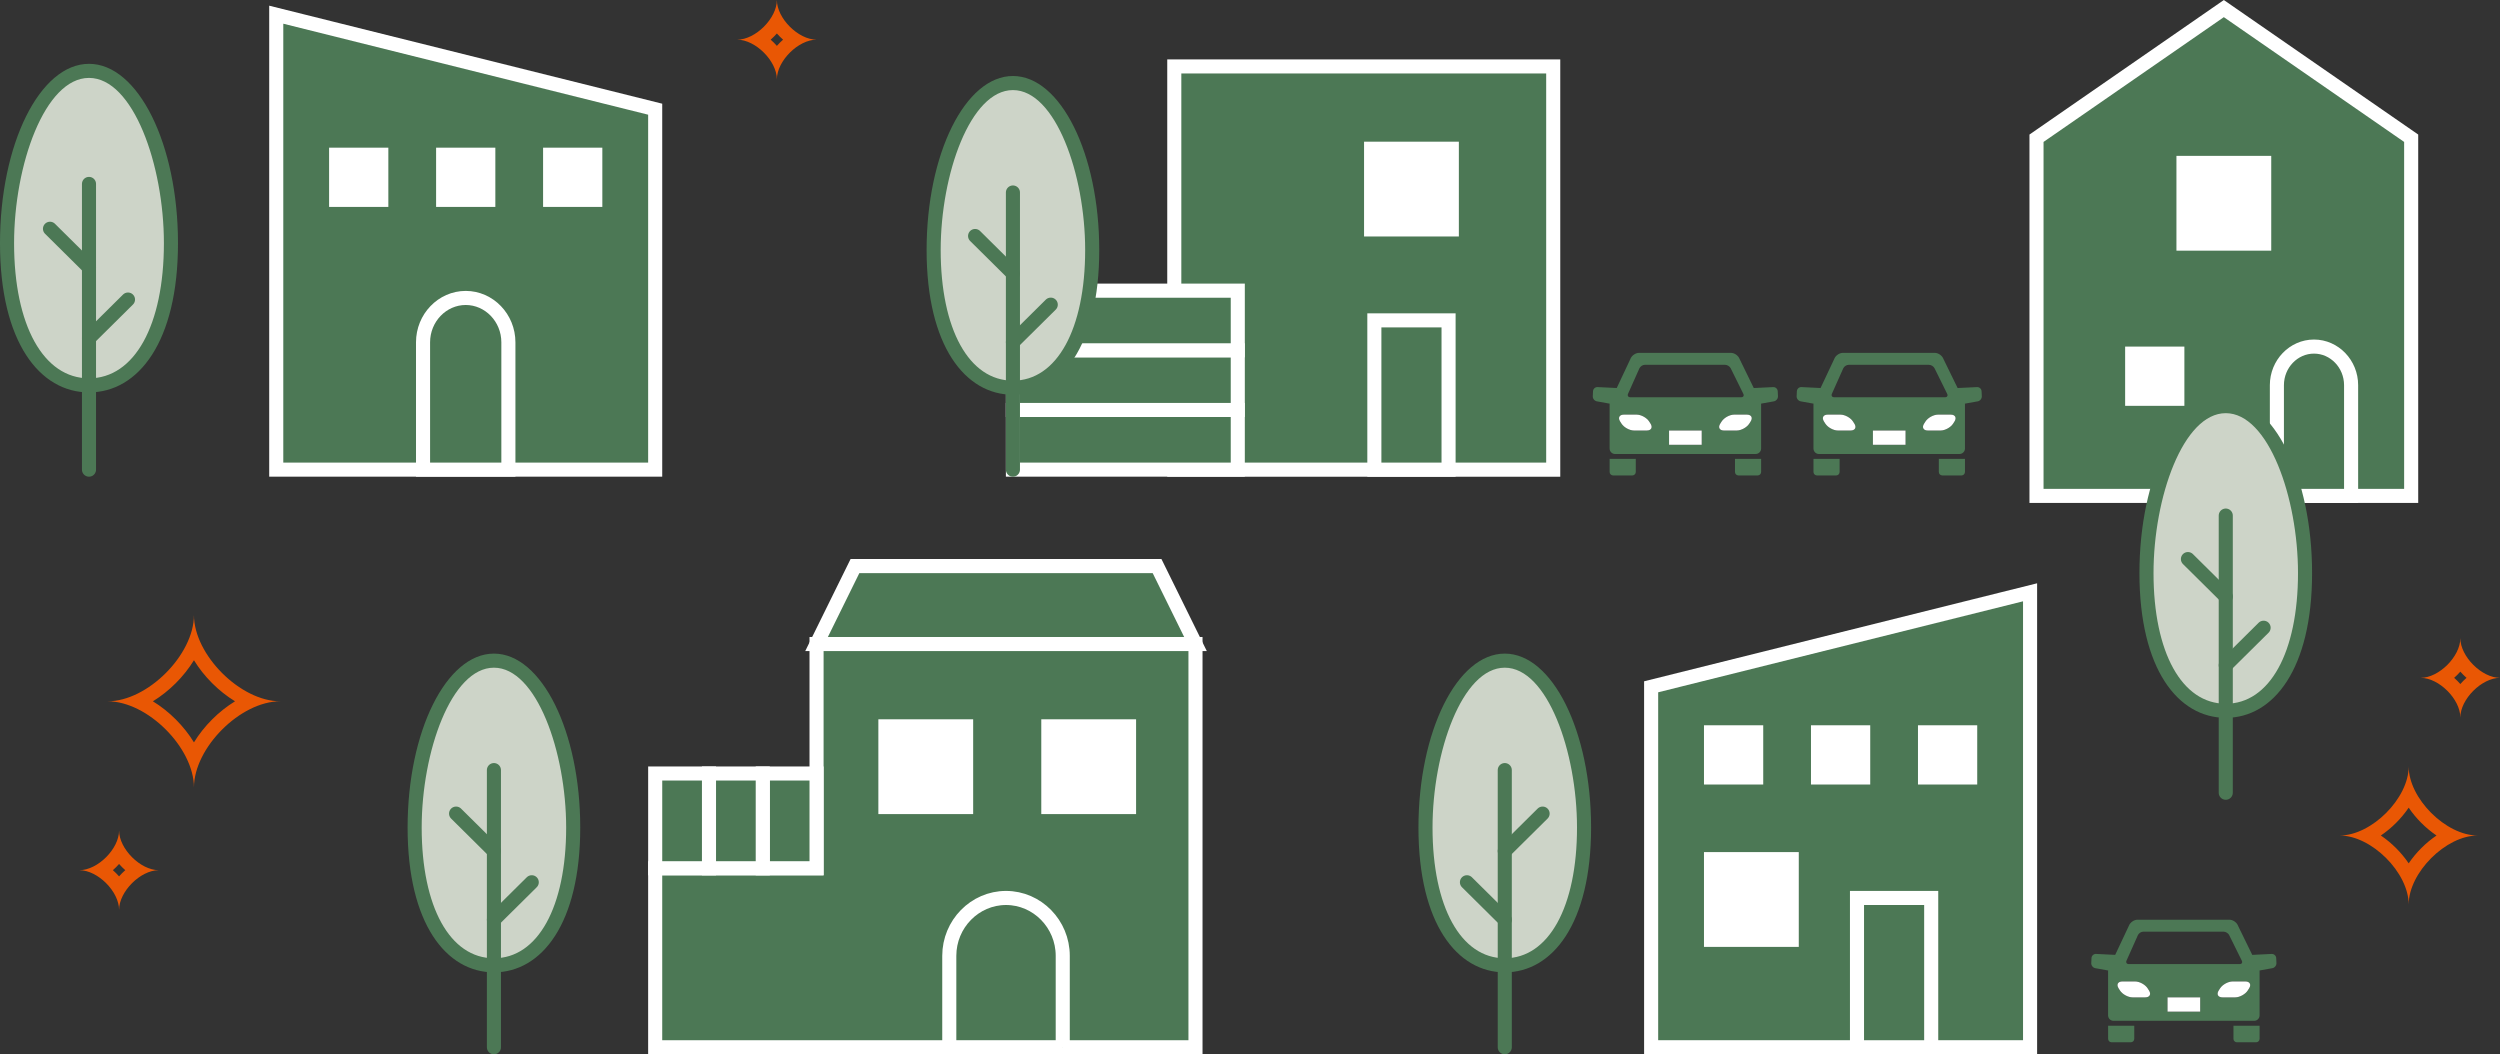 <?xml version="1.0" encoding="UTF-8"?>
<svg id="b" data-name="Layer 2" xmlns="http://www.w3.org/2000/svg" width="266.303" height="112.306" viewBox="0 0 266.303 112.306">
  <rect x="0" y="0" width="266.303" height="112.306" fill="#333333" stroke="none"/>
  <defs>
    <style>
      .d {
        fill: #cdd4c8;
      }

      .e, .f {
        fill: #4c7855;
      }

      .f {
        stroke: #fff;
      }

      .f, .g {
        stroke-miterlimit: 10;
        stroke-width: 1.5px;
      }

      .h {
        fill: #fff;
      }

      .i {
        fill: #e95704;
      }

      .g {
        fill: none;
        stroke: #4c7855;
        stroke-linecap: round;
      }
    </style>
  </defs>
  <g id="c" data-name="製作レイヤー">
    <g>
      <g>
        <path class="e" d="M184.812,48.882v1.395c0,.202.166.368.368.368h2.049c.202,0,.368-.166.368-.368v-1.395h-2.785Z"/>
        <path class="e" d="M171.461,48.882v1.395c0,.202.166.368.368.368h2.049c.202,0,.368-.166.368-.368v-1.395h-2.785Z"/>
        <path class="e" d="M189.366,41.675c-.012-.255-.231-.453-.486-.441l-2.066.1-1.509-3.092c-.129-.361-.546-.655-.929-.655h-9.777c-.384,0-.8.294-.929.655l-1.454,3.09-2.039-.099c-.255-.012-.473.186-.486.441l-.026.533c-.012.255.183.5.434.545l1.365.245c-.003.024-.005.047-.005.071v4.711c0,.32.26.58.58.58h14.977c.32,0,.58-.26.58-.58v-4.707c0-.025-.002-.051-.005-.076l1.366-.245c.251-.045.446-.29.434-.545l-.026-.533ZM173.422,41.946l1.211-2.713c.091-.204.348-.371.571-.371h8.566c.223,0,.487.164.586.364l1.347,2.726c.099.2-.003.364-.226.364h-11.815c-.223,0-.331-.167-.24-.371ZM175.414,45.86h-1.35c-.479,0-1.083-.33-1.341-.734l-.145-.227c-.258-.404-.077-.734.402-.734h1.35c.479,0,1.083.33,1.341.734l.145.227c.258.404.077.734-.402.734ZM181.268,47.38h-3.478v-1.52h3.478v1.52ZM186.48,44.899l-.145.227c-.258.404-.862.734-1.341.734h-1.35c-.479,0-.66-.33-.402-.734l.145-.227c.258-.404.862-.734,1.341-.734h1.35c.479,0,.66.33.402.734Z"/>
      </g>
      <g>
        <path class="e" d="M206.526,48.882v1.395c0,.202.166.368.368.368h2.049c.202,0,.368-.166.368-.368v-1.395h-2.785Z"/>
        <path class="e" d="M193.174,48.882v1.395c0,.202.166.368.368.368h2.049c.202,0,.368-.166.368-.368v-1.395h-2.785Z"/>
        <path class="e" d="M211.08,41.675c-.012-.255-.231-.453-.486-.441l-2.066.1-1.509-3.092c-.129-.361-.546-.655-.929-.655h-9.777c-.384,0-.8.294-.929.655l-1.454,3.09-2.039-.099c-.255-.012-.473.186-.486.441l-.026.533c-.012.255.183.5.434.545l1.365.245c-.003.024-.005.047-.005.071v4.711c0,.32.26.58.58.58h14.977c.32,0,.58-.26.58-.58v-4.707c0-.025-.002-.051-.005-.076l1.366-.245c.251-.045.446-.29.434-.545l-.026-.533ZM195.136,41.946l1.211-2.713c.091-.204.348-.371.571-.371h8.566c.223,0,.487.164.586.364l1.347,2.726c.099.2-.003.364-.226.364h-11.815c-.223,0-.331-.167-.24-.371ZM197.127,45.86h-1.35c-.479,0-1.083-.33-1.341-.734l-.145-.227c-.258-.404-.077-.734.402-.734h1.35c.479,0,1.083.33,1.341.734l.145.227c.258.404.077.734-.402.734ZM202.982,47.38h-3.478v-1.52h3.478v1.52ZM208.194,44.899l-.145.227c-.258.404-.862.734-1.341.734h-1.35c-.479,0-.66-.33-.402-.734l.145-.227c.258-.404.862-.734,1.341-.734h1.35c.479,0,.66.33.402.734Z"/>
      </g>
      <path class="h" d="M175.414,45.86h-1.35c-.479,0-1.083-.33-1.341-.734l-.145-.227c-.258-.404-.077-.734.402-.734h1.35c.479,0,1.083.33,1.341.734l.145.227c.258.404.077.734-.402.734Z"/>
      <rect class="h" x="177.79" y="45.86" width="3.478" height="1.52"/>
      <path class="h" d="M186.48,44.899l-.145.227c-.258.404-.862.734-1.341.734h-1.35c-.479,0-.66-.33-.402-.734l.145-.227c.258-.404.862-.734,1.341-.734h1.35c.479,0,.66.33.402.734Z"/>
      <path class="h" d="M197.127,45.86h-1.35c-.479,0-1.083-.33-1.341-.734l-.145-.227c-.258-.404-.077-.734.402-.734h1.35c.479,0,1.083.33,1.341.734l.145.227c.258.404.077.734-.402.734Z"/>
      <rect class="h" x="199.504" y="45.86" width="3.478" height="1.52"/>
      <path class="h" d="M208.194,44.899l-.145.227c-.258.404-.862.734-1.341.734h-1.35c-.479,0-.66-.33-.402-.734l.145-.227c.258-.404.862-.734,1.341-.734h1.35c.479,0,.66.33.402.734Z"/>
      <g>
        <path class="e" d="M237.91,109.263v1.395c0,.202.166.368.368.368h2.049c.202,0,.368-.166.368-.368v-1.395h-2.785Z"/>
        <path class="e" d="M224.559,109.263v1.395c0,.202.166.368.368.368h2.049c.202,0,.368-.166.368-.368v-1.395h-2.785Z"/>
        <path class="e" d="M242.464,102.056c-.012-.255-.231-.453-.486-.441l-2.066.1-1.509-3.092c-.129-.361-.546-.655-.929-.655h-9.777c-.384,0-.8.294-.929.655l-1.454,3.09-2.039-.099c-.255-.012-.473.186-.486.441l-.026.533c-.012.255.183.5.434.545l1.365.245c-.003.024-.005.047-.005.071v4.711c0,.32.26.58.58.58h14.977c.32,0,.58-.26.58-.58v-4.707c0-.025-.002-.051-.005-.076l1.366-.245c.251-.045.446-.29.434-.545l-.026-.533ZM226.52,102.327l1.211-2.713c.091-.204.348-.371.571-.371h8.566c.223,0,.487.164.586.364l1.347,2.726c.099.2-.003.364-.226.364h-11.815c-.223,0-.331-.167-.24-.371ZM228.512,106.241h-1.35c-.479,0-1.083-.33-1.341-.734l-.145-.227c-.258-.404-.077-.734.402-.734h1.35c.479,0,1.083.33,1.341.734l.145.227c.258.404.077.734-.402.734ZM234.366,107.761h-3.478v-1.52h3.478v1.52ZM239.578,105.28l-.145.227c-.258.404-.862.734-1.341.734h-1.35c-.479,0-.66-.33-.402-.734l.145-.227c.258-.404.862-.734,1.341-.734h1.35c.479,0,.66.33.402.734Z"/>
      </g>
      <path class="h" d="M228.512,106.241h-1.35c-.479,0-1.083-.33-1.341-.734l-.145-.227c-.258-.404-.077-.734.402-.734h1.35c.479,0,1.083.33,1.341.734l.145.227c.258.404.077.734-.402.734Z"/>
      <rect class="h" x="230.888" y="106.241" width="3.478" height="1.52"/>
      <path class="h" d="M239.578,105.28l-.145.227c-.258.404-.862.734-1.341.734h-1.35c-.479,0-.66-.33-.402-.734l.145-.227c.258-.404.862-.734,1.341-.734h1.35c.479,0,.66.33.402.734Z"/>
      <g>
        <g>
          <path class="d" d="M9.48,41.051c-5.303,0-8.729-5.946-8.729-15.147C.75,15.954,4.748,7.549,9.48,7.549s8.729,8.406,8.729,18.355c0,9.201-3.427,15.147-8.729,15.147Z"/>
          <path class="e" d="M9.48,8.299c4.702,0,7.979,9.278,7.979,17.605,0,8.746-3.132,14.396-7.979,14.396-4.848,0-7.98-5.651-7.98-14.396,0-8.327,3.277-17.605,7.98-17.605M9.48,6.799C4.244,6.799,0,15.353,0,25.904c0,10.552,4.244,15.896,9.48,15.896,5.235,0,9.479-5.345,9.479-15.896,0-10.551-4.244-19.105-9.479-19.105h0Z"/>
        </g>
        <g>
          <line class="g" x1="9.48" y1="50.028" x2="9.48" y2="19.591"/>
          <line class="g" x1="9.48" y1="36.023" x2="13.634" y2="31.908"/>
          <line class="g" x1="9.48" y1="28.483" x2="5.325" y2="24.368"/>
        </g>
      </g>
      <g>
        <rect class="f" x="125.087" y="7.075" width="40.365" height="42.953" transform="translate(290.538 57.104) rotate(180)"/>
        <g>
          <rect class="f" x="107.898" y="43.673" width="23.952" height="6.355" transform="translate(239.748 93.701) rotate(180)"/>
          <rect class="f" x="107.898" y="37.317" width="23.952" height="6.356" transform="translate(239.748 80.99) rotate(180)"/>
          <rect class="f" x="107.898" y="30.962" width="23.952" height="6.355" transform="translate(239.748 68.279) rotate(180)"/>
          <rect class="h" x="145.301" y="15.092" width="10.098" height="10.098" transform="translate(300.7 40.282) rotate(180)"/>
          <rect class="f" x="146.397" y="34.124" width="7.905" height="15.904" transform="translate(300.7 84.153) rotate(180)"/>
        </g>
      </g>
      <g>
        <g>
          <path class="d" d="M107.898,41.297c-5.13,0-8.445-5.758-8.445-14.67,0-9.639,3.867-17.782,8.445-17.782s8.445,8.143,8.445,17.782c0,8.911-3.315,14.67-8.445,14.67Z"/>
          <path class="e" d="M107.898,9.596c4.535,0,7.695,8.976,7.695,17.032,0,8.456-3.021,13.92-7.695,13.92-4.675,0-7.695-5.464-7.695-13.92,0-8.056,3.16-17.032,7.695-17.032M107.898,8.096c-5.079,0-9.195,8.297-9.195,18.532,0,10.235,4.117,15.42,9.195,15.42,5.078,0,9.195-5.185,9.195-15.42,0-10.235-4.117-18.532-9.195-18.532h0Z"/>
        </g>
        <g>
          <line class="g" x1="107.898" y1="50.028" x2="107.898" y2="20.504"/>
          <line class="g" x1="107.898" y1="36.443" x2="111.928" y2="32.452"/>
          <line class="g" x1="107.898" y1="29.129" x2="103.868" y2="25.138"/>
        </g>
      </g>
      <g>
        <g>
          <g>
            <path class="d" d="M52.613,102.825c-5.13,0-8.445-5.758-8.445-14.67,0-9.639,3.867-17.782,8.445-17.782s8.445,8.143,8.445,17.782c0,8.911-3.315,14.67-8.445,14.67Z"/>
            <path class="e" d="M52.613,71.123c4.535,0,7.695,8.976,7.695,17.032,0,8.456-3.021,13.92-7.695,13.92s-7.695-5.464-7.695-13.92c0-8.056,3.16-17.032,7.695-17.032M52.613,69.623c-5.078,0-9.195,8.297-9.195,18.532,0,10.235,4.117,15.42,9.195,15.42s9.195-5.185,9.195-15.42c0-10.235-4.117-18.532-9.195-18.532h0Z"/>
          </g>
          <g>
            <line class="g" x1="52.613" y1="111.556" x2="52.613" y2="82.031"/>
            <line class="g" x1="52.613" y1="97.971" x2="56.643" y2="93.979"/>
            <line class="g" x1="52.613" y1="90.657" x2="48.583" y2="86.665"/>
          </g>
        </g>
        <g>
          <polygon class="f" points="91.072 60.298 123.252 60.298 127.345 68.603 86.98 68.603 91.072 60.298"/>
          <polygon class="f" points="86.98 92.489 86.98 68.603 127.345 68.603 127.345 111.556 93.743 111.556 86.98 111.556 69.791 111.556 69.791 105.2 69.791 98.845 69.791 92.489 86.98 92.489"/>
          <rect class="h" x="110.918" y="76.619" width="10.098" height="10.098" transform="translate(231.935 163.337) rotate(180)"/>
          <rect class="h" x="93.563" y="76.619" width="10.098" height="10.098" transform="translate(197.225 163.337) rotate(180)"/>
          <rect class="f" x="81.25" y="82.391" width="5.729" height="10.098" transform="translate(168.23 174.88) rotate(180)"/>
          <rect class="f" x="75.521" y="82.391" width="5.729" height="10.098" transform="translate(156.771 174.88) rotate(180)"/>
          <rect class="f" x="69.791" y="82.391" width="5.729" height="10.098" transform="translate(145.312 174.88) rotate(180)"/>
          <path class="f" d="M113.205,111.556v-9.742c0-3.389-2.719-6.162-6.043-6.162s-6.043,2.773-6.043,6.162v9.742h12.087Z"/>
        </g>
      </g>
      <g>
        <polygon class="f" points="216.246 111.556 175.881 111.556 175.881 73.159 216.246 63.092 216.246 111.556"/>
        <g>
          <rect class="h" x="181.51" y="90.766" width="10.098" height="10.098"/>
          <g>
            <rect class="h" x="192.908" y="77.257" width="6.311" height="6.311"/>
            <rect class="h" x="204.305" y="77.257" width="6.311" height="6.311"/>
            <rect class="h" x="181.51" y="77.257" width="6.311" height="6.311"/>
            <rect class="f" x="197.809" y="95.652" width="7.905" height="15.904"/>
          </g>
        </g>
      </g>
      <g>
        <g>
          <path class="d" d="M160.289,102.825c-5.13,0-8.444-5.758-8.444-14.67,0-9.639,3.867-17.782,8.444-17.782,4.578,0,8.445,8.143,8.445,17.782,0,8.911-3.315,14.67-8.445,14.67Z"/>
          <path class="e" d="M160.29,71.123c4.535,0,7.695,8.976,7.695,17.032,0,8.456-3.021,13.92-7.695,13.92s-7.695-5.464-7.695-13.92c0-8.056,3.16-17.032,7.695-17.032M160.29,69.623c-5.078,0-9.195,8.297-9.195,18.532,0,10.235,4.117,15.42,9.195,15.42,5.079,0,9.195-5.185,9.195-15.42,0-10.235-4.117-18.532-9.195-18.532h0Z"/>
        </g>
        <g>
          <line class="g" x1="160.29" y1="111.556" x2="160.29" y2="82.031"/>
          <line class="g" x1="160.29" y1="97.971" x2="156.26" y2="93.979"/>
          <line class="g" x1="160.29" y1="90.657" x2="164.32" y2="86.665"/>
        </g>
      </g>
      <g>
        <polygon class="f" points="216.931 52.822 256.841 52.822 256.841 14.725 236.886 .915 216.931 14.725 216.931 52.822"/>
        <rect class="h" x="226.372" y="36.918" width="6.311" height="6.311" transform="translate(459.055 80.148) rotate(180)"/>
        <path class="f" d="M250.442,52.822v-11.796c0-2.259-1.779-4.108-3.953-4.108-2.174,0-3.952,1.848-3.952,4.108v11.796h7.905Z"/>
        <rect class="h" x="231.837" y="16.604" width="10.098" height="10.098" transform="translate(473.772 43.305) rotate(180)"/>
      </g>
      <g>
        <g>
          <polygon class="f" points="29.426 50.028 69.791 50.028 69.791 11.631 29.426 1.565 29.426 50.028"/>
          <g>
            <rect class="h" x="46.453" y="15.73" width="6.311" height="6.311" transform="translate(99.218 37.771) rotate(180)"/>
            <rect class="h" x="35.056" y="15.73" width="6.311" height="6.311" transform="translate(76.423 37.771) rotate(180)"/>
            <rect class="h" x="57.851" y="15.73" width="6.311" height="6.311" transform="translate(122.012 37.771) rotate(180)"/>
          </g>
        </g>
        <path class="f" d="M54.154,50.028v-13.566c0-2.598-2.045-4.724-4.545-4.724-2.5,0-4.546,2.126-4.546,4.724v13.566h9.091Z"/>
      </g>
      <g>
        <g>
          <path class="d" d="M237.09,75.713c-5.13,0-8.445-5.758-8.445-14.67,0-9.639,3.867-17.782,8.445-17.782s8.445,8.143,8.445,17.782c0,8.911-3.315,14.67-8.445,14.67Z"/>
          <path class="e" d="M237.091,44.011c4.535,0,7.695,8.976,7.695,17.032,0,8.456-3.021,13.92-7.695,13.92-4.675,0-7.695-5.464-7.695-13.92,0-8.056,3.16-17.032,7.695-17.032M237.091,42.511c-5.078,0-9.195,8.297-9.195,18.532s4.117,15.42,9.195,15.42c5.078,0,9.195-5.185,9.195-15.42s-4.117-18.532-9.195-18.532h0Z"/>
        </g>
        <g>
          <line class="g" x1="237.091" y1="84.444" x2="237.091" y2="54.919"/>
          <line class="g" x1="237.091" y1="70.859" x2="241.121" y2="66.867"/>
          <line class="g" x1="237.091" y1="63.545" x2="233.061" y2="59.553"/>
        </g>
      </g>
      <path class="i" d="M20.66,70.328c1.071,1.747,2.628,3.304,4.375,4.375-1.747,1.071-3.304,2.628-4.375,4.375-1.071-1.748-2.628-3.304-4.375-4.375,1.747-1.071,3.304-2.628,4.375-4.375M20.66,65.514c0,4.241-4.948,9.189-9.189,9.189,4.241,0,9.189,4.948,9.189,9.189,0-4.241,4.948-9.189,9.189-9.189-4.241,0-9.189-4.948-9.189-9.189h0Z"/>
      <path class="i" d="M256.576,86.034c.781,1.152,1.813,2.184,2.965,2.965-1.152.781-2.184,1.813-2.965,2.965-.781-1.152-1.813-2.184-2.965-2.965,1.152-.781,2.184-1.813,2.965-2.965M256.576,81.648c0,3.393-3.958,7.352-7.351,7.352,3.393,0,7.351,3.958,7.351,7.352,0-3.393,3.958-7.352,7.351-7.352-3.393,0-7.351-3.958-7.351-7.352h0Z"/>
      <path class="i" d="M262.078,71.544c.205.234.426.455.66.66-.234.205-.455.427-.66.661-.205-.234-.427-.456-.66-.661.234-.205.455-.426.66-.66M262.078,67.979c0,1.95-2.276,4.226-4.226,4.226,1.95,0,4.226,2.275,4.226,4.226,0-1.951,2.275-4.226,4.226-4.226-1.95,0-4.226-2.275-4.226-4.226h0Z"/>
      <path class="i" d="M12.684,92.032c.205.234.426.455.66.66-.234.205-.455.427-.66.661-.205-.234-.427-.456-.66-.661.234-.205.455-.426.66-.66M12.684,88.467c0,1.95-2.276,4.226-4.226,4.226,1.95,0,4.226,2.275,4.226,4.226,0-1.951,2.275-4.226,4.226-4.226-1.95,0-4.226-2.275-4.226-4.226h0Z"/>
      <path class="i" d="M82.754,3.565c.205.234.427.455.66.66-.234.205-.455.427-.66.661-.205-.234-.427-.456-.66-.661.234-.205.455-.426.66-.66M82.754,0c0,1.95-2.275,4.226-4.226,4.226,1.95,0,4.226,2.275,4.226,4.226,0-1.951,2.275-4.226,4.226-4.226-1.95,0-4.226-2.275-4.226-4.226h0Z"/>
    </g>
  </g>
</svg>